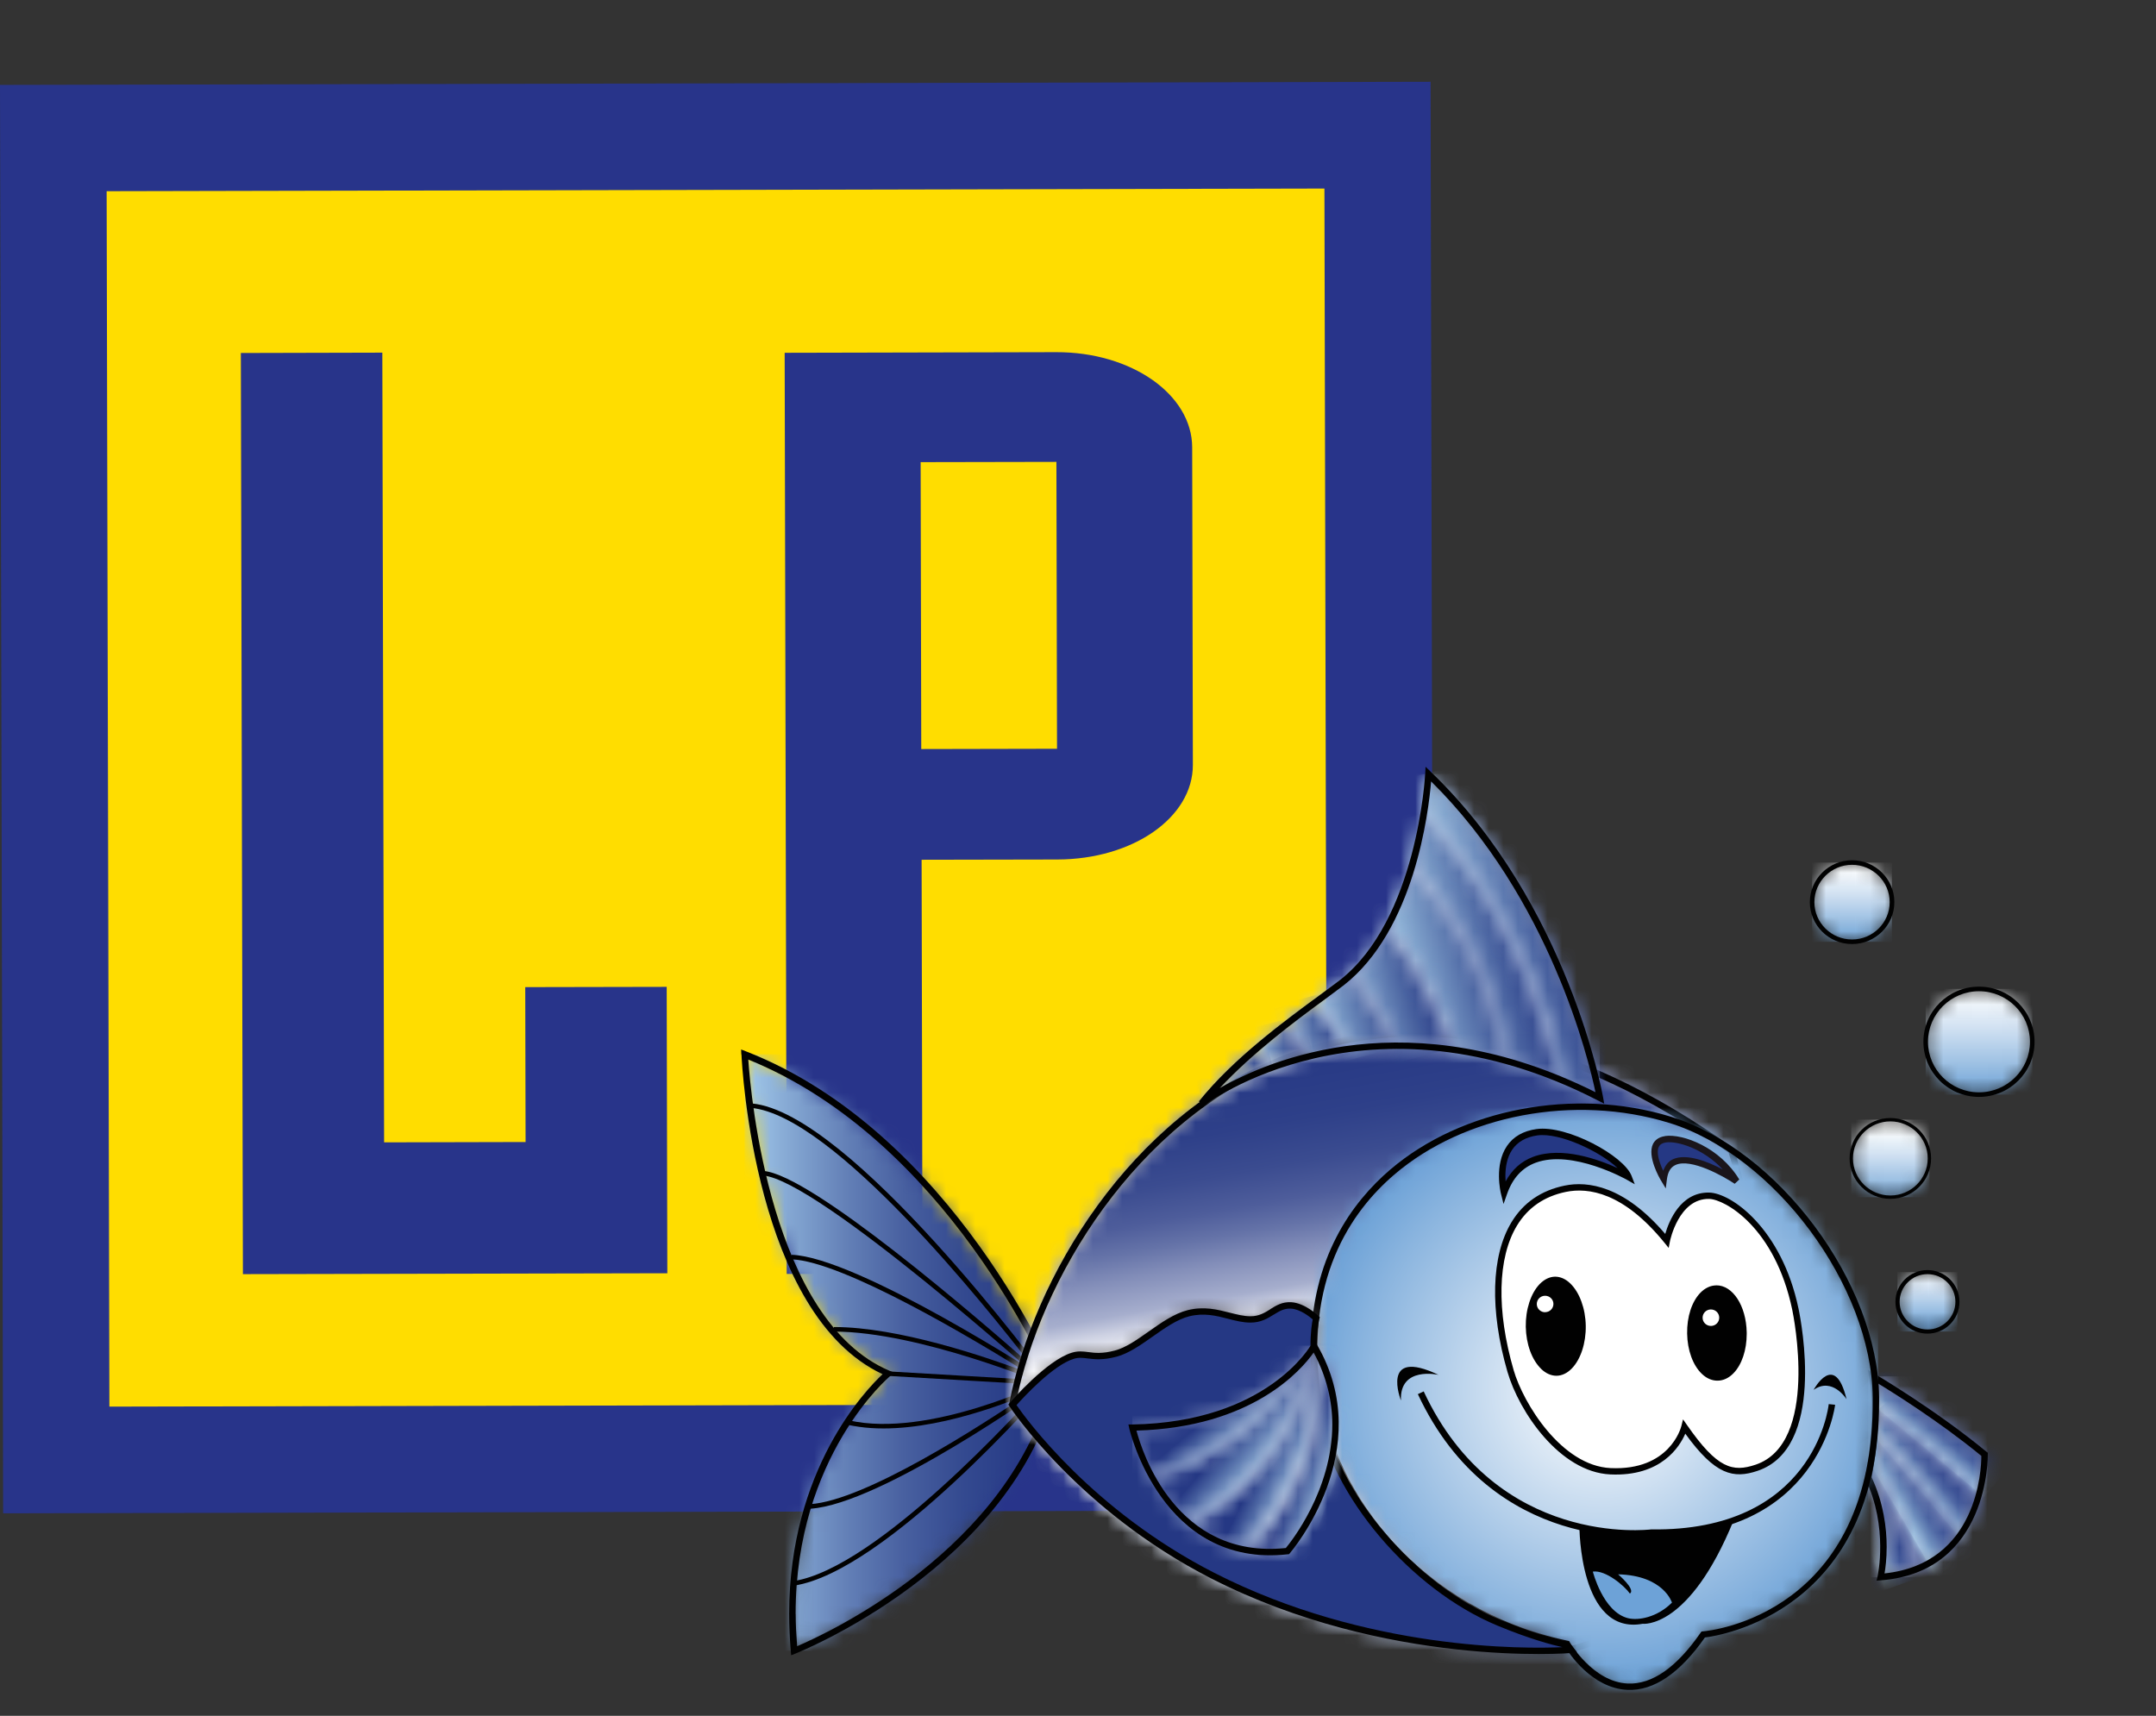 <svg width="147" height="117" viewBox="0 0 147 117" fill="none" xmlns="http://www.w3.org/2000/svg">
<rect x="0" y="0" width="147" height="117" fill="#333333" stroke="none"/>
<path d="M92.901 9.632H4.188V97.626H92.901V9.632Z" fill="#FFDD00"/>
<path d="M97.722 86.655L97.539 5.576L0 5.79L0.215 103.192L90.564 102.992L97.769 102.978L97.731 86.655H97.722ZM90.489 95.734L7.458 95.916L7.271 13.038L90.302 12.857L90.489 95.734Z" fill="#28348A"/>
<path d="M16.422 24.07L26.068 24.046L26.189 77.896L35.835 77.873L35.812 67.311L45.457 67.292L45.5 86.822L16.562 86.882L16.422 24.07Z" fill="#28348A"/>
<path d="M53.641 86.869L62.897 86.85L62.837 58.626L72.093 58.608C77.223 58.599 81.341 55.755 81.332 52.149L81.285 30.505C81.275 26.895 77.144 24 72.014 24.014L53.5 24.056L53.641 86.873V86.869ZM62.771 31.513L72.028 31.495L72.07 51.057L62.813 51.076L62.771 31.513Z" fill="#28348A"/>
<path d="M81.437 99.558C81.306 99.484 81.184 99.419 81.062 99.363C81.334 99.419 81.62 99.47 81.906 99.526C81.751 99.535 81.587 99.549 81.433 99.558H81.437Z" fill="#253884"/>
<path d="M81.91 99.526C81.756 99.535 81.592 99.549 81.437 99.558C81.306 99.484 81.184 99.419 81.062 99.363C81.334 99.419 81.62 99.47 81.906 99.526H81.91Z" fill="#253884"/>
<path d="M81.91 99.526C81.756 99.535 81.592 99.549 81.437 99.558C81.306 99.484 81.184 99.419 81.062 99.363C81.334 99.419 81.62 99.47 81.906 99.526H81.91Z" fill="#253884"/>
<mask id="mask0_4_942" style="mask-type:luminance" maskUnits="userSpaceOnUse" x="127" y="93" width="9" height="15">
<path d="M127.375 100.757C129.005 104.173 128.214 107.551 128.214 107.551C135.503 106.993 135.301 99.173 135.301 99.173C131.9 96.315 127.656 93.848 127.656 93.848C128.2 96.831 127.375 100.757 127.375 100.757Z" fill="white"/>
</mask>
<g mask="url(#mask0_4_942)">
<path d="M135.503 93.848H127.375V107.551H135.503V93.848Z" fill="url(#paint0_linear_4_942)"/>
</g>
<mask id="mask1_4_942" style="mask-type:luminance" maskUnits="userSpaceOnUse" x="127" y="93" width="9" height="10">
<path d="M127.816 95.832C127.816 95.832 133.381 99.647 134.861 102.031C134.861 102.031 135.302 100.92 135.32 99.145C135.32 99.145 130.978 95.716 127.656 93.848L127.816 95.832Z" fill="white"/>
</mask>
<g mask="url(#mask1_4_942)">
<path d="M130.824 90.103L123.594 98.65L132.153 105.773L139.383 97.227L130.824 90.103Z" fill="url(#paint1_linear_4_942)"/>
</g>
<mask id="mask2_4_942" style="mask-type:luminance" maskUnits="userSpaceOnUse" x="127" y="96" width="8" height="9">
<path d="M127.812 97.621C130.412 100.005 133.659 104.651 133.659 104.651C133.659 104.651 134.301 103.857 134.779 102.268C134.779 102.268 131.214 98.257 127.892 96.311L127.812 97.621Z" fill="white"/>
</mask>
<g mask="url(#mask2_4_942)">
<path d="M131.901 92.907L123.672 99.756L130.691 108.053L138.92 101.204L131.901 92.907Z" fill="url(#paint2_linear_4_942)"/>
</g>
<mask id="mask3_4_942" style="mask-type:luminance" maskUnits="userSpaceOnUse" x="127" y="97" width="7" height="10">
<path d="M127.578 99.647C130.544 104.651 130.984 106.835 130.984 106.835C130.984 106.835 133.026 105.841 133.425 104.888C133.425 104.888 131.504 101.789 127.817 97.979L127.578 99.647Z" fill="white"/>
</mask>
<g mask="url(#mask3_4_942)">
<path d="M131.963 95.472L123.711 100.197L129.04 109.352L137.292 104.626L131.963 95.472Z" fill="url(#paint3_linear_4_942)"/>
</g>
<mask id="mask4_4_942" style="mask-type:luminance" maskUnits="userSpaceOnUse" x="127" y="99" width="4" height="9">
<path d="M127.38 100.757C129.019 103.578 128.218 107.551 128.218 107.551C128.94 107.63 130.659 106.993 130.659 106.993C130.097 104.888 127.497 99.884 127.497 99.884L127.375 100.757H127.38Z" fill="white"/>
</mask>
<g mask="url(#mask4_4_942)">
<path d="M130.281 98.852L124.875 100.803L127.769 108.689L133.174 106.738L130.281 98.852Z" fill="url(#paint4_linear_4_942)"/>
</g>
<mask id="mask5_4_942" style="mask-type:luminance" maskUnits="userSpaceOnUse" x="42" y="43" width="106" height="74">
<path d="M147.004 43.274H42.25V116.742H147.004V43.274Z" fill="white"/>
</mask>
<g mask="url(#mask5_4_942)">
<path d="M127.447 93.885C127.981 96.789 127.18 100.674 127.17 100.711L127.156 100.781L127.189 100.846C128.763 104.149 128.023 107.462 128.014 107.495L127.948 107.783L128.243 107.76C135.654 107.193 135.537 99.238 135.532 99.159V99.061L135.453 99.001C131.916 96.083 127.817 93.68 127.775 93.657L127.362 93.416L127.447 93.885ZM128.07 96.185C128.07 95.544 128.023 94.893 127.934 94.266C128.988 94.903 132.202 96.905 135.092 99.275C135.092 100.19 134.844 106.612 128.491 107.29C128.552 106.942 128.637 106.315 128.637 105.483C128.637 104.205 128.426 102.486 127.611 100.734C127.676 100.404 128.07 98.378 128.07 96.18" fill="#010101"/>
</g>
<mask id="mask6_4_942" style="mask-type:luminance" maskUnits="userSpaceOnUse" x="50" y="71" width="22" height="42">
<path d="M60.538 93.662C60.538 93.662 53.005 99.856 54.129 112.569C54.129 112.569 68.867 106.849 71.912 94.299C71.912 94.299 65.026 77.459 50.766 71.897C50.766 71.897 51.567 89.847 60.542 93.662" fill="white"/>
</mask>
<g mask="url(#mask6_4_942)">
<path d="M50.766 71.897V99.758C51.019 99.563 51.351 99.442 51.759 99.442C53.909 99.442 53.904 102.751 51.759 102.751C51.351 102.751 51.019 102.63 50.766 102.435V112.564H71.912V71.892H50.766V71.897Z" fill="url(#paint5_linear_4_942)"/>
</g>
<mask id="mask7_4_942" style="mask-type:luminance" maskUnits="userSpaceOnUse" x="42" y="43" width="106" height="74">
<path d="M147.004 43.274H42.25V116.742H147.004V43.274Z" fill="white"/>
</mask>
<g mask="url(#mask7_4_942)">
<path d="M50.555 71.906C50.587 72.636 51.459 89.629 60.177 93.704C59.029 94.777 53.806 100.209 53.806 110.046C53.806 110.864 53.843 111.709 53.918 112.583L53.942 112.871L54.213 112.764C54.363 112.708 69.092 106.858 72.127 94.34L72.146 94.271L72.118 94.206C72.048 94.038 65.03 77.218 50.845 71.683L50.531 71.563L50.545 71.897L50.555 71.906ZM54.246 110.051C54.246 99.28 60.622 93.89 60.692 93.834L60.969 93.606L60.641 93.467C52.56 90.033 51.187 74.699 51.019 72.25C64.529 77.729 71.359 93.527 71.692 94.317C68.9 105.65 56.336 111.407 54.349 112.253C54.293 111.5 54.251 110.762 54.251 110.055" fill="#010101"/>
<path d="M51.234 75.549C56.804 76.075 67.181 89.015 70.343 93.123C66.633 89.852 55.343 80.117 52.064 79.847L52.04 80.159C55.788 80.47 71.177 94.275 71.332 94.415L71.566 94.21C71.013 93.462 57.994 75.875 51.267 75.243L51.234 75.554V75.549Z" fill="#010101"/>
<path d="M53.969 85.874C57.501 86 66.51 91.404 69.962 93.55C67.198 92.51 61.258 90.488 56.859 90.488V90.8C62.687 90.8 71.288 94.405 71.372 94.443L71.517 94.168C70.988 93.825 58.457 85.721 53.978 85.563L53.969 85.874Z" fill="#010101"/>
<path d="M60.537 93.82C60.537 93.82 70.501 94.401 71.105 94.438C69.602 96.129 59.782 106.947 54.109 107.811L54.156 108.118C60.392 107.165 71.096 94.926 71.55 94.405L71.757 94.168L60.551 93.513L60.532 93.825L60.537 93.82Z" fill="#010101"/>
<path d="M57.864 96.85L57.794 97.152C61.954 98.095 67.411 96.171 70.002 95.102C66.863 97.226 58.993 102.319 55.25 102.565L55.269 102.876C60.066 102.56 71.061 94.759 71.529 94.429L71.37 94.164C71.29 94.206 63.35 98.095 57.864 96.85Z" fill="#010101"/>
</g>
<mask id="mask8_4_942" style="mask-type:luminance" maskUnits="userSpaceOnUse" x="69" y="70" width="52" height="43">
<path d="M69.031 95.725C82.804 114.683 107.314 112.406 107.314 112.406C127.337 106.686 118.047 78.463 118.047 78.463C110.078 72.729 102.906 70.433 96.657 70.438C80.968 70.438 71.097 84.898 69.036 95.73" fill="white"/>
</mask>
<g mask="url(#mask8_4_942)">
<path d="M125.58 60.55L61.406 71.774L70.793 124.577L134.967 113.353L125.58 60.55Z" fill="url(#paint6_linear_4_942)"/>
</g>
<mask id="mask9_4_942" style="mask-type:luminance" maskUnits="userSpaceOnUse" x="69" y="70" width="52" height="43">
<path d="M69.031 95.725C82.804 114.683 107.314 112.406 107.314 112.406C127.337 106.686 118.047 78.463 118.047 78.463C110.078 72.729 102.906 70.433 96.657 70.438C80.968 70.438 71.097 84.898 69.036 95.73" fill="white"/>
</mask>
<g mask="url(#mask9_4_942)">
<path d="M125.58 60.55L61.406 71.774L70.793 124.577L134.967 113.353L125.58 60.55Z" fill="url(#paint7_linear_4_942)"/>
</g>
<mask id="mask10_4_942" style="mask-type:luminance" maskUnits="userSpaceOnUse" x="42" y="43" width="106" height="74">
<path d="M147.004 43.274H42.25V116.742H147.004V43.274Z" fill="white"/>
</mask>
<g mask="url(#mask10_4_942)">
<path d="M87.611 71.93C77.009 76.107 70.436 87.175 68.816 95.688L68.797 95.781L68.853 95.855C82.542 114.697 107.089 112.648 107.333 112.625H107.352L107.37 112.616C112.13 111.254 115.643 108.508 117.812 104.451C123.326 94.136 118.3 78.551 118.248 78.393L118.225 78.328L118.169 78.286C107.352 70.508 96.783 68.305 87.606 71.925M87.77 72.334C96.788 68.779 107.188 70.949 117.859 78.602C118.065 79.262 119.963 85.475 119.963 92.449C119.963 96.436 119.34 100.669 117.428 104.252C115.32 108.192 111.9 110.864 107.272 112.193C106.757 112.239 82.743 114.116 69.27 95.674C70.9 87.287 77.365 76.437 87.774 72.334" fill="#010101"/>
</g>
<mask id="mask11_4_942" style="mask-type:luminance" maskUnits="userSpaceOnUse" x="89" y="75" width="39" height="41">
<path d="M89.858 95.358C90.898 102.189 96.824 109.967 106.835 112.095C106.835 112.095 110.841 119.084 116.125 111.459C116.125 111.459 128.052 110.46 127.897 95.279C127.818 87.412 121.02 78.546 113.829 76.349C111.937 75.772 109.89 75.475 107.819 75.475C98.122 75.475 87.802 81.869 89.858 95.358Z" fill="white"/>
</mask>
<g mask="url(#mask11_4_942)">
<path d="M128.055 75.475H87.805V119.084H128.055V75.475Z" fill="url(#paint8_radial_4_942)"/>
</g>
<path d="M94.786 79.755C92.2 81.966 89.375 85.791 89.375 91.966C89.375 93.035 89.459 94.178 89.647 95.391C90.649 101.975 96.411 110.051 106.699 112.281C106.947 112.69 108.521 115.129 110.976 115.232C112.761 115.306 114.532 114.098 116.246 111.658C117.211 111.542 128.122 109.911 128.122 95.562C128.122 95.465 128.122 95.372 128.122 95.274C128.042 87.51 121.263 78.388 113.899 76.14C107.345 74.132 99.667 75.587 94.786 79.755ZM110.995 114.799C108.615 114.702 107.046 112.012 107.031 111.984L106.985 111.9L106.886 111.881C96.744 109.725 91.066 101.789 90.082 95.326C88.86 87.296 92.12 82.608 95.076 80.085C99.845 76.01 107.359 74.592 113.773 76.558C120.978 78.76 127.607 87.686 127.686 95.284C127.836 110.079 116.593 111.203 116.115 111.24L116.012 111.249L115.951 111.333C114.311 113.703 112.644 114.865 110.999 114.799" fill="#010101"/>
<path d="M114.842 97.305C114.842 97.305 114.041 100.52 109.796 100.325C106.395 100.167 103.706 95.967 102.99 93.495C101.444 88.16 101.711 82.097 106.714 81.065C108.719 80.651 111.16 81.544 113.643 84.601C113.643 84.601 114.242 81.502 116.524 81.544C117.807 81.567 121.246 83.723 122.408 89.29C122.848 91.394 123.846 98.708 119.765 100.093C118.126 100.646 116.964 100.372 114.842 97.314" fill="white"/>
<path d="M106.671 80.847C105.078 81.177 103.86 82.013 103.059 83.337C101.668 85.628 101.565 89.35 102.783 93.55C103.575 96.273 106.348 100.376 109.791 100.539C113.267 100.702 114.527 98.638 114.907 97.76C116.949 100.59 118.196 100.85 119.84 100.293C124.473 98.727 122.829 90.205 122.627 89.238C121.484 83.765 118.036 81.348 116.532 81.32C114.579 81.283 113.792 83.272 113.539 84.141C110.733 80.856 108.264 80.517 106.671 80.847ZM109.81 100.107C106.465 99.949 103.856 95.683 103.205 93.434C102.019 89.35 102.104 85.753 103.434 83.565C104.174 82.347 105.294 81.576 106.765 81.274C108.292 80.958 110.691 81.302 113.478 84.731L113.773 85.094L113.862 84.634C113.867 84.606 114.457 81.716 116.528 81.753C117.582 81.771 121.02 83.667 122.201 89.322C122.276 89.694 124.051 98.401 119.704 99.874C118.135 100.404 117.09 100.144 115.029 97.18L114.752 96.784L114.635 97.254C114.602 97.379 113.82 100.293 109.81 100.107Z" fill="#010101"/>
<path d="M96.672 95.065C101.806 106.045 112.492 104.735 112.6 104.721C124.007 104.884 125.112 95.883 125.122 95.79L124.686 95.744C124.649 96.097 123.604 104.442 112.572 104.289C112.436 104.303 102.064 105.567 97.07 94.879L96.672 95.065Z" fill="#010101"/>
<path d="M107.688 104.094C107.688 104.094 107.673 111.519 111.997 110.724C111.997 110.724 115.16 111.133 118.205 103.666C118.205 103.666 112.92 105.469 107.688 104.089" fill="#010101"/>
<path d="M111.034 80.266C111.034 80.266 104.27 76.414 102.546 81.339C102.546 81.339 101.628 77.654 104.79 77.208C106.753 76.93 110.557 78.997 111.034 80.266Z" fill="#253884"/>
<path d="M104.758 76.99C103.859 77.115 103.179 77.506 102.748 78.142C101.863 79.443 102.317 81.307 102.336 81.386L102.514 82.097L102.758 81.404C103.133 80.34 103.784 79.624 104.702 79.285C107.204 78.356 110.895 80.428 110.933 80.452L111.462 80.754L111.246 80.187C110.726 78.807 106.829 76.697 104.763 76.99M102.641 80.187C102.641 79.62 102.739 78.932 103.109 78.388C103.47 77.859 104.046 77.534 104.814 77.422C106.323 77.208 109.101 78.514 110.291 79.652C109.003 79.067 106.501 78.152 104.538 78.881C103.714 79.188 103.09 79.759 102.655 80.563C102.645 80.447 102.641 80.322 102.641 80.187Z" fill="#010101"/>
<path d="M118.402 80.544C118.402 80.544 113.811 77.436 113.436 80.387C113.436 80.387 111.955 77.91 113.558 77.687C114.635 77.534 117.085 78.361 118.402 80.544Z" fill="#253884"/>
<path d="M113.528 77.469C113.031 77.538 112.806 77.803 112.703 78.007C112.296 78.853 113.148 80.331 113.247 80.493L113.575 81.037L113.654 80.41C113.72 79.903 113.912 79.583 114.249 79.434C115.299 78.965 117.51 80.205 118.273 80.721L118.587 80.428C117.271 78.249 114.755 77.292 113.523 77.464M113.031 78.551C113.031 78.416 113.05 78.3 113.102 78.198C113.181 78.035 113.341 77.938 113.589 77.901C114.357 77.794 116.123 78.305 117.463 79.745C116.47 79.225 115.004 78.626 114.071 79.044C113.743 79.192 113.542 79.481 113.397 79.834C113.219 79.448 113.031 78.951 113.031 78.556" fill="#1A151B"/>
<path d="M98.081 93.75C98.081 93.75 95.411 93.132 95.519 95.497C95.519 95.497 94.076 91.845 98.081 93.75Z" fill="#010101"/>
<path d="M125.9 95.409C125.9 95.409 124.94 93.871 123.656 94.772C123.656 94.772 125.099 92.073 125.9 95.409Z" fill="#010101"/>
<path d="M117.107 93.931C116.105 93.95 115.271 92.607 115.243 90.93C115.215 89.257 116.002 87.882 116.999 87.868C118.002 87.849 118.836 89.192 118.864 90.869C118.892 92.542 118.105 93.913 117.107 93.931Z" fill="#010101"/>
<path d="M117.004 87.649C116.62 87.654 116.25 87.831 115.936 88.151C115.351 88.755 115.013 89.791 115.032 90.934C115.051 92.073 115.426 93.1 116.035 93.681C116.358 93.992 116.737 94.154 117.121 94.145C117.505 94.141 117.876 93.964 118.189 93.643C118.761 93.058 119.094 92.059 119.094 90.958C119.094 90.925 119.094 90.893 119.094 90.86C119.061 89.039 118.143 87.626 117.004 87.645M116.334 93.374C115.814 92.877 115.482 91.943 115.463 90.93C115.444 89.917 115.744 88.974 116.245 88.458C116.48 88.221 116.742 88.091 117.004 88.086C117.866 88.072 118.62 89.35 118.649 90.874C118.667 91.887 118.367 92.83 117.866 93.346C117.637 93.583 117.37 93.713 117.107 93.718C116.84 93.718 116.573 93.602 116.334 93.374Z" fill="#010101"/>
<path d="M106.142 94.024C104.891 94.048 103.846 92.454 103.813 90.47C103.781 88.486 104.764 86.859 106.015 86.836C107.266 86.813 108.311 88.407 108.343 90.391C108.381 92.375 107.392 94.001 106.142 94.024Z" fill="#010101"/>
<path d="M106.012 86.622C105.529 86.632 105.061 86.85 104.668 87.254C103.974 87.97 103.571 89.173 103.595 90.479C103.618 91.785 104.058 92.974 104.78 93.662C105.188 94.052 105.661 94.252 106.143 94.247C106.63 94.238 107.094 94.02 107.488 93.615C108.181 92.9 108.584 91.696 108.56 90.391C108.537 89.085 108.092 87.895 107.375 87.208C106.968 86.817 106.495 86.618 106.012 86.622ZM105.084 93.346C104.447 92.733 104.054 91.659 104.03 90.47C104.012 89.294 104.377 88.179 104.981 87.556C105.295 87.236 105.651 87.064 106.017 87.055C106.382 87.05 106.747 87.208 107.066 87.519C107.694 88.123 108.101 89.224 108.12 90.4C108.139 91.576 107.778 92.691 107.169 93.314C106.86 93.634 106.499 93.806 106.134 93.811C105.768 93.815 105.403 93.657 105.08 93.346" fill="white"/>
<mask id="mask12_4_942" style="mask-type:luminance" maskUnits="userSpaceOnUse" x="81" y="52" width="29" height="24">
<path d="M91.458 67.028C89.608 68.468 84.792 71.642 81.906 75.243C81.906 75.243 93.014 66.586 109.077 74.866C109.077 74.866 106.833 61.837 97.384 52.781C97.384 52.781 96.906 62.79 91.458 67.028Z" fill="white"/>
</mask>
<g mask="url(#mask12_4_942)">
<path d="M107.911 60.206C105.761 60.206 105.765 56.898 107.911 56.898C108.421 56.898 108.81 57.088 109.077 57.372V52.781H107.831C108.004 53.706 107.48 54.788 106.252 54.788C105.025 54.788 104.5 53.71 104.674 52.781H81.906V75.243H109.077V59.732C108.81 60.02 108.421 60.206 107.911 60.206Z" fill="url(#paint9_linear_4_942)"/>
</g>
<mask id="mask13_4_942" style="mask-type:luminance" maskUnits="userSpaceOnUse" x="96" y="55" width="11" height="19">
<path d="M96.297 58.877C96.297 58.877 101.942 64.737 102.715 72.32C102.715 72.32 104.725 72.878 106.228 73.551C106.228 73.551 103.984 62.748 97.018 55.681C97.018 55.681 96.517 58.264 96.297 58.877Z" fill="white"/>
</mask>
<g mask="url(#mask13_4_942)">
<path d="M107.436 60.146C106.223 59.821 105.974 58.245 106.696 57.414L105.979 54.765C105.211 54.658 104.77 54.091 104.663 53.455L91.789 56.875L96.961 76.014L110.734 72.353L107.436 60.141V60.146Z" fill="url(#paint10_linear_4_942)"/>
</g>
<mask id="mask14_4_942" style="mask-type:luminance" maskUnits="userSpaceOnUse" x="94" y="59" width="9" height="14">
<path d="M94.641 63.129C94.641 63.129 97.667 66.484 99.227 71.567C99.227 71.567 100.67 71.804 102.431 72.204C102.431 72.204 101.691 65.113 96.163 59.435C96.163 59.435 95.142 62.255 94.641 63.129Z" fill="white"/>
</mask>
<g mask="url(#mask14_4_942)">
<path d="M101.906 57.498L91.422 60.284L95.162 74.131L105.647 71.344L101.906 57.498Z" fill="url(#paint11_linear_4_942)"/>
</g>
<mask id="mask15_4_942" style="mask-type:luminance" maskUnits="userSpaceOnUse" x="87" y="68" width="5" height="4">
<path d="M87.75 69.76L89.315 71.986C89.315 71.986 90.177 71.786 91.779 71.507L89.638 68.37L87.755 69.76H87.75Z" fill="white"/>
</mask>
<g mask="url(#mask15_4_942)">
<path d="M91.506 67.375L86.836 68.616L88.017 72.988L92.687 71.747L91.506 67.375Z" fill="url(#paint12_linear_4_942)"/>
</g>
<mask id="mask16_4_942" style="mask-type:luminance" maskUnits="userSpaceOnUse" x="85" y="70" width="5" height="3">
<path d="M85.739 71.428L86.742 72.738C86.742 72.738 87.585 72.501 89.023 72.064L87.458 70.001L85.734 71.433L85.739 71.428Z" fill="white"/>
</mask>
<g mask="url(#mask16_4_942)">
<path d="M88.803 69.187L85.047 70.185L85.957 73.556L89.713 72.557L88.803 69.187Z" fill="url(#paint13_linear_4_942)"/>
</g>
<mask id="mask17_4_942" style="mask-type:luminance" maskUnits="userSpaceOnUse" x="81" y="71" width="6" height="5">
<path d="M81.984 75.182C81.984 75.182 83.788 73.812 86.468 72.859L85.526 71.609C83.643 73.119 81.984 75.182 81.984 75.182Z" fill="white"/>
</mask>
<g mask="url(#mask17_4_942)">
<path d="M86.172 70.501L81.086 71.853L82.287 76.301L87.374 74.949L86.172 70.501Z" fill="url(#paint14_linear_4_942)"/>
</g>
<mask id="mask18_4_942" style="mask-type:luminance" maskUnits="userSpaceOnUse" x="97" y="52" width="13" height="23">
<path d="M97.109 55.202C97.109 55.202 104.998 63.543 106.558 73.672C108.601 74.583 109.083 74.862 109.083 74.862C108.203 70.057 104.839 59.807 97.391 52.776C97.391 52.776 97.269 54.194 97.109 55.202Z" fill="white"/>
</mask>
<g mask="url(#mask18_4_942)">
<path d="M108.285 49.812L91.547 54.259L97.913 77.831L114.652 73.384L108.285 49.812ZM106.261 51.475C108.412 51.475 108.407 54.784 106.261 54.784C104.116 54.784 104.116 51.475 106.261 51.475ZM107.92 60.206C105.77 60.206 105.774 56.898 107.92 56.898C110.065 56.898 110.065 60.206 107.92 60.206Z" fill="url(#paint15_linear_4_942)"/>
</g>
<mask id="mask19_4_942" style="mask-type:luminance" maskUnits="userSpaceOnUse" x="92" y="63" width="7" height="9">
<path d="M92.258 66.363C92.258 66.363 94.019 68.389 95.219 71.247C95.219 71.247 97.603 71.368 98.882 71.507C98.882 71.507 97.139 66.521 94.46 63.426C94.46 63.426 93.181 65.61 92.258 66.368" fill="white"/>
</mask>
<g mask="url(#mask19_4_942)">
<path d="M98.436 61.785L90.219 63.969L92.7 73.153L100.917 70.969L98.436 61.785Z" fill="url(#paint16_linear_4_942)"/>
</g>
<mask id="mask20_4_942" style="mask-type:luminance" maskUnits="userSpaceOnUse" x="89" y="66" width="7" height="6">
<path d="M89.836 68.212L92.019 71.488C93.303 71.312 95.003 71.312 95.003 71.312C94.563 69.96 92.061 66.526 92.061 66.526C90.66 67.636 89.841 68.212 89.841 68.212" fill="white"/>
</mask>
<g mask="url(#mask20_4_942)">
<path d="M94.651 65.242L88.578 66.856L90.175 72.767L96.248 71.153L94.651 65.242Z" fill="url(#paint17_linear_4_942)"/>
</g>
<mask id="mask21_4_942" style="mask-type:luminance" maskUnits="userSpaceOnUse" x="42" y="43" width="106" height="74">
<path d="M147.004 43.274H42.25V116.742H147.004V43.274Z" fill="white"/>
</mask>
<g mask="url(#mask21_4_942)">
<path d="M97.169 52.772C97.169 52.869 96.63 62.734 91.327 66.856L89.978 67.859C87.631 69.579 84.089 72.171 81.742 75.103L82.051 75.41C82.164 75.326 93.243 66.944 108.983 75.057L109.377 75.257L109.302 74.825C109.279 74.694 106.941 61.623 97.544 52.618L97.197 52.284L97.174 52.762L97.169 52.772ZM90.24 68.212L91.599 67.199C96.443 63.431 97.403 55.36 97.576 53.283C105.681 61.289 108.323 72.278 108.782 74.476C96.157 68.161 86.572 72.25 83.166 74.197C85.406 71.8 88.24 69.676 90.24 68.212Z" fill="#010101"/>
<path d="M116.662 90.414C116.348 90.419 116.091 90.172 116.086 89.861C116.081 89.55 116.33 89.294 116.643 89.29C116.957 89.285 117.215 89.531 117.22 89.842C117.224 90.154 116.976 90.409 116.662 90.414Z" fill="white"/>
<path d="M105.358 89.48C105.044 89.485 104.786 89.238 104.781 88.927C104.777 88.616 105.025 88.36 105.339 88.356C105.653 88.351 105.91 88.597 105.915 88.904C105.92 89.215 105.671 89.471 105.358 89.475" fill="white"/>
<path d="M113.998 109.284C113.998 109.284 113.45 107.43 110.326 107.351C110.326 107.351 111.553 108.392 111.127 108.661C110.766 108.145 109.482 107.044 108.602 107.165C108.602 107.165 109.295 109.92 111.005 110.343C111.707 110.515 112.982 110.292 113.994 109.284" fill="#6DA2D7"/>
</g>
<mask id="mask22_4_942" style="mask-type:luminance" maskUnits="userSpaceOnUse" x="129" y="86" width="5" height="5">
<path d="M129.375 88.769C129.375 89.889 130.289 90.795 131.418 90.795C132.547 90.795 133.46 89.884 133.46 88.769C133.46 87.654 132.547 86.743 131.418 86.743C130.289 86.743 129.375 87.649 129.375 88.769Z" fill="white"/>
</mask>
<g mask="url(#mask22_4_942)">
<path d="M133.46 86.743H129.375V90.795H133.46V86.743Z" fill="url(#paint18_linear_4_942)"/>
</g>
<mask id="mask23_4_942" style="mask-type:luminance" maskUnits="userSpaceOnUse" x="42" y="43" width="106" height="74">
<path d="M147.004 43.274H42.25V116.742H147.004V43.274Z" fill="white"/>
</mask>
<g mask="url(#mask23_4_942)">
<path d="M129.234 88.769C129.234 89.963 130.213 90.939 131.417 90.939C132.621 90.939 133.6 89.968 133.6 88.769C133.6 87.57 132.621 86.604 131.417 86.604C130.213 86.604 129.234 87.575 129.234 88.769ZM129.52 88.769C129.52 87.728 130.373 86.882 131.422 86.882C132.471 86.882 133.324 87.728 133.324 88.769C133.324 89.81 132.471 90.656 131.422 90.656C130.373 90.656 129.52 89.81 129.52 88.769Z" fill="#010101"/>
</g>
<mask id="mask24_4_942" style="mask-type:luminance" maskUnits="userSpaceOnUse" x="126" y="76" width="6" height="6">
<path d="M126.219 78.993C126.219 80.452 127.409 81.636 128.884 81.636C130.36 81.636 131.55 80.456 131.55 78.993C131.55 77.529 130.355 76.349 128.884 76.349C127.413 76.349 126.219 77.534 126.219 78.993Z" fill="white"/>
</mask>
<g mask="url(#mask24_4_942)">
<path d="M131.55 76.349H126.219V81.636H131.55V76.349Z" fill="url(#paint19_linear_4_942)"/>
</g>
<mask id="mask25_4_942" style="mask-type:luminance" maskUnits="userSpaceOnUse" x="42" y="43" width="106" height="74">
<path d="M147.004 43.274H42.25V116.742H147.004V43.274Z" fill="white"/>
</mask>
<g mask="url(#mask25_4_942)">
<path d="M126.109 78.993C126.109 80.512 127.355 81.748 128.887 81.748C130.419 81.748 131.665 80.512 131.665 78.993C131.665 77.473 130.419 76.237 128.887 76.237C127.355 76.237 126.109 77.473 126.109 78.993ZM126.339 78.993C126.339 77.599 127.482 76.465 128.887 76.465C130.293 76.465 131.436 77.599 131.436 78.993C131.436 80.387 130.293 81.52 128.887 81.52C127.482 81.52 126.339 80.387 126.339 78.993Z" fill="#010101"/>
</g>
<mask id="mask26_4_942" style="mask-type:luminance" maskUnits="userSpaceOnUse" x="131" y="67" width="8" height="8">
<path d="M131.297 71.038C131.297 73.026 132.922 74.639 134.927 74.639C136.933 74.639 138.563 73.026 138.563 71.038C138.563 69.049 136.937 67.436 134.927 67.436C132.918 67.436 131.297 69.049 131.297 71.038Z" fill="white"/>
</mask>
<g mask="url(#mask26_4_942)">
<path d="M138.563 67.432H131.297V74.639H138.563V67.432Z" fill="url(#paint20_linear_4_942)"/>
</g>
<mask id="mask27_4_942" style="mask-type:luminance" maskUnits="userSpaceOnUse" x="42" y="43" width="106" height="74">
<path d="M147.004 43.274H42.25V116.742H147.004V43.274Z" fill="white"/>
</mask>
<g mask="url(#mask27_4_942)">
<path d="M131.141 71.038C131.141 73.11 132.841 74.797 134.931 74.797C137.02 74.797 138.72 73.11 138.72 71.038C138.72 68.965 137.02 67.278 134.931 67.278C132.841 67.278 131.141 68.965 131.141 71.038ZM131.454 71.038C131.454 69.137 133.014 67.59 134.931 67.59C136.847 67.59 138.407 69.137 138.407 71.038C138.407 72.938 136.847 74.485 134.931 74.485C133.014 74.485 131.454 72.938 131.454 71.038Z" fill="#010101"/>
</g>
<mask id="mask28_4_942" style="mask-type:luminance" maskUnits="userSpaceOnUse" x="123" y="58" width="6" height="7">
<path d="M126.273 58.817C124.77 58.817 123.547 60.025 123.547 61.521C123.547 63.017 124.77 64.226 126.273 64.226C127.777 64.226 128.995 63.017 128.995 61.521C128.995 60.03 127.777 58.817 126.273 58.817Z" fill="white"/>
</mask>
<g mask="url(#mask28_4_942)">
<path d="M128.995 58.817H123.547V64.221H128.995V58.817Z" fill="url(#paint21_linear_4_942)"/>
</g>
<mask id="mask29_4_942" style="mask-type:luminance" maskUnits="userSpaceOnUse" x="42" y="43" width="106" height="74">
<path d="M147.004 43.274H42.25V116.742H147.004V43.274Z" fill="white"/>
</mask>
<g mask="url(#mask29_4_942)">
<path d="M123.398 61.517C123.398 63.092 124.691 64.374 126.28 64.374C127.868 64.374 129.161 63.092 129.161 61.517C129.161 59.941 127.868 58.659 126.28 58.659C124.691 58.659 123.398 59.941 123.398 61.517ZM123.708 61.517C123.708 60.113 124.86 58.97 126.275 58.97C127.69 58.97 128.842 60.113 128.842 61.517C128.842 62.92 127.69 64.063 126.275 64.063C124.86 64.063 123.708 62.92 123.708 61.517Z" fill="#010101"/>
</g>
<mask id="mask30_4_942" style="mask-type:luminance" maskUnits="userSpaceOnUse" x="69" y="89" width="39" height="24">
<path d="M85.314 89.963C84.035 89.963 82.803 89.118 81.097 89.54C79.388 89.963 77.734 91.868 76.132 92.296C75.256 92.528 74.726 92.472 74.281 92.417C73.911 92.37 73.602 92.324 73.208 92.445C71.527 92.946 69.086 95.795 69.086 95.795C69.086 95.795 73.625 102.783 82.756 107.444C94.777 113.582 107.168 112.499 107.168 112.499L106.886 112.156C106.886 112.156 105.106 111.84 102.239 110.645C96.262 108.155 91.001 101.854 90.05 96.255C89.277 91.72 89.802 89.884 89.802 89.884C89.802 89.884 88.944 89.062 88.092 89.011C88.059 89.011 88.021 89.011 87.989 89.011C86.958 89.011 86.555 89.968 85.314 89.968" fill="white"/>
</mask>
<g mask="url(#mask30_4_942)">
<path d="M106.01 82.543L64.844 89.743L70.228 120.032L111.394 112.832L106.01 82.543Z" fill="url(#paint22_linear_4_942)"/>
</g>
<path d="M89.747 89.889C89.747 89.889 88.889 89.067 88.037 89.015C86.927 88.95 86.543 89.968 85.259 89.968C83.975 89.968 82.753 89.122 81.043 89.545C79.333 89.968 77.679 91.878 76.077 92.3C74.475 92.723 74.025 92.184 73.154 92.445C71.472 92.946 69.031 95.795 69.031 95.795C69.031 95.795 73.571 102.783 82.696 107.444C94.722 113.582 107.113 112.504 107.113 112.504L106.832 112.16C106.832 112.16 105.052 111.844 102.189 110.65C96.212 108.159 90.951 101.859 89.995 96.259C89.222 91.724 89.747 89.889 89.747 89.889Z" fill="#253884"/>
<path d="M86.613 89.276C86.219 89.522 85.844 89.754 85.259 89.754C84.8 89.754 84.331 89.633 83.839 89.508C83.019 89.299 82.097 89.062 80.986 89.336C80.068 89.564 79.183 90.186 78.325 90.79C77.52 91.357 76.761 91.896 76.016 92.091C75.154 92.319 74.653 92.259 74.208 92.198C73.847 92.152 73.514 92.11 73.088 92.236C71.364 92.751 68.961 95.535 68.858 95.651L68.75 95.776L68.839 95.911C68.886 95.981 73.514 103.006 82.593 107.639C94.534 113.735 107 112.727 107.127 112.718L107.539 112.681L106.944 111.956L106.864 111.942C106.864 111.942 105.07 111.612 102.269 110.446C96.45 108.025 91.152 101.775 90.206 96.218C89.451 91.803 89.948 89.963 89.953 89.945L89.99 89.819L89.897 89.731C89.859 89.694 88.969 88.853 88.046 88.797C87.428 88.76 87.011 89.02 86.608 89.271M86.847 89.643C87.226 89.41 87.549 89.206 88.023 89.234C88.66 89.271 89.297 89.791 89.503 89.968C89.451 90.219 89.349 90.828 89.349 91.882C89.349 92.914 89.447 94.359 89.775 96.297C90.745 101.984 96.155 108.378 102.1 110.85C104.382 111.798 105.951 112.193 106.532 112.318C104.002 112.434 93.204 112.564 82.799 107.253C74.493 103.011 69.968 96.766 69.308 95.813C69.79 95.274 71.809 93.076 73.219 92.654C73.552 92.551 73.819 92.589 74.156 92.63C74.615 92.686 75.187 92.76 76.133 92.51C76.953 92.291 77.782 91.71 78.583 91.144C79.408 90.563 80.26 89.963 81.094 89.754C82.097 89.508 82.926 89.717 83.731 89.926C84.251 90.061 84.743 90.186 85.259 90.186C85.971 90.186 86.435 89.898 86.842 89.643" fill="#010101"/>
<mask id="mask31_4_942" style="mask-type:luminance" maskUnits="userSpaceOnUse" x="77" y="91" width="15" height="15">
<path d="M77.203 97.319C77.203 97.319 79.288 106.691 87.776 105.739C87.776 105.739 93.754 98.908 89.594 91.757C89.594 91.757 86.657 97.161 77.208 97.319" fill="white"/>
</mask>
<g mask="url(#mask31_4_942)">
<path d="M93.754 91.757H77.203V106.691H93.754V91.757Z" fill="url(#paint23_linear_4_942)"/>
</g>
<mask id="mask32_4_942" style="mask-type:luminance" maskUnits="userSpaceOnUse" x="85" y="91" width="7" height="15">
<path d="M89.191 99.122C87.35 104.284 85.078 105.687 85.078 105.687C85.078 105.687 85.72 105.822 86.385 105.822C86.84 105.822 87.772 105.794 87.772 105.794C87.772 105.794 89.781 103.369 90.601 100.446C92.044 95.307 89.669 91.919 89.669 91.919C89.669 91.919 90.264 96.111 89.187 99.122" fill="white"/>
</mask>
<g mask="url(#mask32_4_942)">
<path d="M85.898 89.695L80.578 104.191L91.236 108.039L96.555 93.542L85.898 89.695Z" fill="url(#paint24_linear_4_942)"/>
</g>
<mask id="mask33_4_942" style="mask-type:luminance" maskUnits="userSpaceOnUse" x="81" y="91" width="9" height="15">
<path d="M87.273 98.383C84.059 103.095 81.188 103.917 81.188 103.917C81.188 103.917 81.825 104.433 82.551 104.87C83.164 105.241 84.687 105.636 84.687 105.636C84.687 105.636 87.09 103.438 88.72 99.335C90.065 95.939 89.629 91.813 89.629 91.813C89.629 91.813 89.067 95.758 87.278 98.378" fill="white"/>
</mask>
<g mask="url(#mask33_4_942)">
<path d="M82.767 88.439L75.844 103.166L88.471 109.007L95.394 94.28L82.767 88.439Z" fill="url(#paint25_linear_4_942)"/>
</g>
<mask id="mask34_4_942" style="mask-type:luminance" maskUnits="userSpaceOnUse" x="78" y="91" width="12" height="13">
<path d="M83.987 98.276C80.413 100.739 78.516 100.66 78.516 100.66C78.516 100.66 79.05 101.533 79.476 102.17C79.902 102.807 80.891 103.708 80.891 103.708C80.891 103.708 84.531 102.137 87.22 97.909C88.77 95.474 89.623 91.817 89.623 91.817C89.623 91.817 87.379 95.944 83.992 98.281" fill="white"/>
</mask>
<g mask="url(#mask34_4_942)">
<path d="M83.1 86.392L72.609 98.794L85.03 109.131L95.521 96.73L83.1 86.392Z" fill="url(#paint26_linear_4_942)"/>
</g>
<mask id="mask35_4_942" style="mask-type:luminance" maskUnits="userSpaceOnUse" x="77" y="91" width="13" height="10">
<path d="M83.245 96.366C80.415 97.398 77.188 97.375 77.188 97.375C77.188 97.375 77.586 98.629 77.773 99.071C78.035 99.67 78.387 100.367 78.387 100.367C78.387 100.367 80.308 100.423 83.512 98.248C87.677 95.423 89.625 91.813 89.625 91.813C89.625 91.813 88.065 94.605 83.245 96.366Z" fill="white"/>
</mask>
<g mask="url(#mask35_4_942)">
<path d="M84.487 85.737L72.914 95.369L82.327 106.496L93.901 96.864L84.487 85.737Z" fill="url(#paint27_linear_4_942)"/>
</g>
<mask id="mask36_4_942" style="mask-type:luminance" maskUnits="userSpaceOnUse" x="42" y="43" width="106" height="74">
<path d="M147.004 43.274H42.25V116.742H147.004V43.274Z" fill="white"/>
</mask>
<g mask="url(#mask36_4_942)">
<path d="M89.403 91.687C89.375 91.738 86.4 96.98 77.204 97.133H76.938L76.994 97.398C77.017 97.495 79.219 106.951 87.806 105.985L87.89 105.976L87.947 105.91C88.007 105.841 93.976 98.88 89.787 91.678L89.591 91.343L89.403 91.683V91.687ZM89.567 92.226C90.472 93.908 90.837 95.572 90.837 97.124C90.837 101.645 87.975 105.19 87.67 105.557C80.189 106.338 77.87 99.006 77.486 97.551C85.393 97.328 88.743 93.402 89.567 92.226Z" fill="#010101"/>
</g>
<defs>
<linearGradient id="paint0_linear_4_942" x1="135.626" y1="100.542" x2="127.233" y2="100.542" gradientUnits="userSpaceOnUse">
<stop stop-color="#A3B2D7"/>
<stop offset="1" stop-color="#D9DCEA"/>
</linearGradient>
<linearGradient id="paint1_linear_4_942" x1="130.083" y1="98.732" x2="132.545" y2="95.775" gradientUnits="userSpaceOnUse">
<stop stop-color="#253884"/>
<stop offset="0.04" stop-color="#273B86"/>
<stop offset="0.08" stop-color="#30458C"/>
<stop offset="0.11" stop-color="#3E5598"/>
<stop offset="0.13" stop-color="#526DA7"/>
<stop offset="0.16" stop-color="#6C8BBC"/>
<stop offset="0.19" stop-color="#8CB0D5"/>
<stop offset="0.2" stop-color="#A0C8E5"/>
<stop offset="0.25" stop-color="#93B8DA"/>
<stop offset="0.39" stop-color="#6B8BBB"/>
<stop offset="0.53" stop-color="#4D66A3"/>
<stop offset="0.67" stop-color="#374D92"/>
<stop offset="0.79" stop-color="#293D87"/>
<stop offset="0.88" stop-color="#253884"/>
</linearGradient>
<linearGradient id="paint2_linear_4_942" x1="130.073" y1="101.71" x2="132.817" y2="99.388" gradientUnits="userSpaceOnUse">
<stop stop-color="#253884"/>
<stop offset="0.04" stop-color="#273B86"/>
<stop offset="0.08" stop-color="#30458C"/>
<stop offset="0.11" stop-color="#3E5598"/>
<stop offset="0.13" stop-color="#526DA7"/>
<stop offset="0.16" stop-color="#6C8BBC"/>
<stop offset="0.19" stop-color="#8CB0D5"/>
<stop offset="0.2" stop-color="#A0C8E5"/>
<stop offset="0.25" stop-color="#93B8DA"/>
<stop offset="0.39" stop-color="#6B8BBB"/>
<stop offset="0.53" stop-color="#4D66A3"/>
<stop offset="0.67" stop-color="#374D92"/>
<stop offset="0.79" stop-color="#293D87"/>
<stop offset="0.88" stop-color="#253884"/>
</linearGradient>
<linearGradient id="paint3_linear_4_942" x1="128.53" y1="103.262" x2="132.367" y2="101.029" gradientUnits="userSpaceOnUse">
<stop stop-color="#253884"/>
<stop offset="0.04" stop-color="#273B86"/>
<stop offset="0.08" stop-color="#30458C"/>
<stop offset="0.11" stop-color="#3E5598"/>
<stop offset="0.13" stop-color="#526DA7"/>
<stop offset="0.16" stop-color="#6C8BBC"/>
<stop offset="0.19" stop-color="#8CB0D5"/>
<stop offset="0.2" stop-color="#A0C8E5"/>
<stop offset="0.25" stop-color="#93B8DA"/>
<stop offset="0.39" stop-color="#6B8BBB"/>
<stop offset="0.53" stop-color="#4D66A3"/>
<stop offset="0.67" stop-color="#374D92"/>
<stop offset="0.79" stop-color="#293D87"/>
<stop offset="0.88" stop-color="#253884"/>
</linearGradient>
<linearGradient id="paint4_linear_4_942" x1="126.604" y1="105.408" x2="130.246" y2="104.072" gradientUnits="userSpaceOnUse">
<stop stop-color="#253884"/>
<stop offset="0.04" stop-color="#273B86"/>
<stop offset="0.08" stop-color="#30458C"/>
<stop offset="0.11" stop-color="#3E5598"/>
<stop offset="0.13" stop-color="#526DA7"/>
<stop offset="0.16" stop-color="#6C8BBC"/>
<stop offset="0.19" stop-color="#8CB0D5"/>
<stop offset="0.2" stop-color="#A0C8E5"/>
<stop offset="0.25" stop-color="#93B8DA"/>
<stop offset="0.39" stop-color="#6B8BBB"/>
<stop offset="0.53" stop-color="#4D66A3"/>
<stop offset="0.67" stop-color="#374D92"/>
<stop offset="0.79" stop-color="#293D87"/>
<stop offset="0.88" stop-color="#253884"/>
</linearGradient>
<linearGradient id="paint5_linear_4_942" x1="72.567" y1="91.315" x2="50.724" y2="91.315" gradientUnits="userSpaceOnUse">
<stop stop-color="#253884"/>
<stop offset="0.15" stop-color="#283C87"/>
<stop offset="0.32" stop-color="#344A90"/>
<stop offset="0.5" stop-color="#4860A0"/>
<stop offset="0.68" stop-color="#6380B7"/>
<stop offset="0.86" stop-color="#85A8D3"/>
<stop offset="1" stop-color="#A3CAEC"/>
</linearGradient>
<linearGradient id="paint6_linear_4_942" x1="102.583" y1="114.164" x2="92.513" y2="56.585" gradientUnits="userSpaceOnUse">
<stop stop-color="white"/>
<stop offset="0.15" stop-color="#FBFBFD"/>
<stop offset="0.28" stop-color="#F1F1F7"/>
<stop offset="0.4" stop-color="#DFE1ED"/>
<stop offset="0.44" stop-color="#D8DAE9"/>
<stop offset="0.5" stop-color="#E7E9F2"/>
<stop offset="0.58" stop-color="#F5F5F9"/>
<stop offset="0.68" stop-color="#FCFCFD"/>
<stop offset="0.88" stop-color="white"/>
<stop offset="1" stop-color="white"/>
</linearGradient>
<linearGradient id="paint7_linear_4_942" x1="102.583" y1="114.164" x2="92.513" y2="56.585" gradientUnits="userSpaceOnUse">
<stop stop-color="#1E3B6D"/>
<stop offset="0.08" stop-color="#213D6F"/>
<stop offset="0.14" stop-color="#2B4675"/>
<stop offset="0.19" stop-color="#3C5580"/>
<stop offset="0.24" stop-color="#53698F"/>
<stop offset="0.29" stop-color="#7284A3"/>
<stop offset="0.34" stop-color="#98A5BC"/>
<stop offset="0.39" stop-color="#C5CCD9"/>
<stop offset="0.43" stop-color="#F7F8FA"/>
<stop offset="0.44" stop-color="#FBFBFC"/>
<stop offset="0.47" stop-color="#CED2E3"/>
<stop offset="0.49" stop-color="#A6AECD"/>
<stop offset="0.53" stop-color="#838EB9"/>
<stop offset="0.56" stop-color="#6573A8"/>
<stop offset="0.59" stop-color="#4E5D9B"/>
<stop offset="0.63" stop-color="#3B4C90"/>
<stop offset="0.68" stop-color="#2E4089"/>
<stop offset="0.75" stop-color="#273985"/>
<stop offset="0.88" stop-color="#253884"/>
<stop offset="1" stop-color="#1E3B6D"/>
</linearGradient>
<radialGradient id="paint8_radial_4_942" cx="0" cy="0" r="1" gradientUnits="userSpaceOnUse" gradientTransform="translate(109.132 94.755) rotate(180) scale(20.091 19.928)">
<stop stop-color="white"/>
<stop offset="0.26" stop-color="#DDE9F5"/>
<stop offset="0.83" stop-color="#88B3DE"/>
<stop offset="1" stop-color="#6DA2D7"/>
</radialGradient>
<linearGradient id="paint9_linear_4_942" x1="108.8" y1="64.445" x2="82.145" y2="64.445" gradientUnits="userSpaceOnUse">
<stop stop-color="#A3B2D7"/>
<stop offset="1" stop-color="#D9DCEA"/>
</linearGradient>
<linearGradient id="paint10_linear_4_942" x1="104.355" y1="64.294" x2="96.762" y2="66.345" gradientUnits="userSpaceOnUse">
<stop stop-color="#253884"/>
<stop offset="0.31" stop-color="#48619F"/>
<stop offset="1" stop-color="#A0C8E5"/>
</linearGradient>
<linearGradient id="paint11_linear_4_942" x1="102.375" y1="63.998" x2="94.959" y2="66.001" gradientUnits="userSpaceOnUse">
<stop stop-color="#253884"/>
<stop offset="0.31" stop-color="#48619F"/>
<stop offset="1" stop-color="#A0C8E5"/>
</linearGradient>
<linearGradient id="paint12_linear_4_942" x1="91.413" y1="70.23" x2="86.883" y2="71.454" gradientUnits="userSpaceOnUse">
<stop stop-color="#253884"/>
<stop offset="0.31" stop-color="#48619F"/>
<stop offset="1" stop-color="#A0C8E5"/>
</linearGradient>
<linearGradient id="paint13_linear_4_942" x1="88.266" y1="70.484" x2="85.316" y2="71.281" gradientUnits="userSpaceOnUse">
<stop stop-color="#253884"/>
<stop offset="0.31" stop-color="#48619F"/>
<stop offset="1" stop-color="#A0C8E5"/>
</linearGradient>
<linearGradient id="paint14_linear_4_942" x1="86.791" y1="71.629" x2="79.557" y2="73.583" gradientUnits="userSpaceOnUse">
<stop stop-color="#253884"/>
<stop offset="0.31" stop-color="#48619F"/>
<stop offset="1" stop-color="#A0C8E5"/>
</linearGradient>
<linearGradient id="paint15_linear_4_942" x1="106.744" y1="61.752" x2="98.78" y2="63.903" gradientUnits="userSpaceOnUse">
<stop stop-color="#253884"/>
<stop offset="0.31" stop-color="#48619F"/>
<stop offset="1" stop-color="#A0C8E5"/>
</linearGradient>
<linearGradient id="paint16_linear_4_942" x1="97.668" y1="66.794" x2="91.429" y2="68.479" gradientUnits="userSpaceOnUse">
<stop stop-color="#253884"/>
<stop offset="0.31" stop-color="#48619F"/>
<stop offset="1" stop-color="#A0C8E5"/>
</linearGradient>
<linearGradient id="paint17_linear_4_942" x1="95.042" y1="67.812" x2="89.524" y2="69.302" gradientUnits="userSpaceOnUse">
<stop stop-color="#253884"/>
<stop offset="0.31" stop-color="#48619F"/>
<stop offset="1" stop-color="#A0C8E5"/>
</linearGradient>
<linearGradient id="paint18_linear_4_942" x1="132.3" y1="86.297" x2="132.3" y2="90.417" gradientUnits="userSpaceOnUse">
<stop stop-color="white"/>
<stop offset="0.14" stop-color="#F2F7FB"/>
<stop offset="0.39" stop-color="#D1E1F2"/>
<stop offset="0.73" stop-color="#9CC0E3"/>
<stop offset="1" stop-color="#6DA2D7"/>
</linearGradient>
<linearGradient id="paint19_linear_4_942" x1="128.419" y1="76.718" x2="128.419" y2="81.892" gradientUnits="userSpaceOnUse">
<stop stop-color="white"/>
<stop offset="0.14" stop-color="#F2F7FB"/>
<stop offset="0.39" stop-color="#D1E1F2"/>
<stop offset="0.73" stop-color="#9CC0E3"/>
<stop offset="1" stop-color="#6DA2D7"/>
</linearGradient>
<linearGradient id="paint20_linear_4_942" x1="135.247" y1="67.237" x2="135.247" y2="74.561" gradientUnits="userSpaceOnUse">
<stop stop-color="white"/>
<stop offset="0.14" stop-color="#F2F7FB"/>
<stop offset="0.39" stop-color="#D1E1F2"/>
<stop offset="0.73" stop-color="#9CC0E3"/>
<stop offset="1" stop-color="#6DA2D7"/>
</linearGradient>
<linearGradient id="paint21_linear_4_942" x1="126.223" y1="58.928" x2="126.223" y2="64.218" gradientUnits="userSpaceOnUse">
<stop stop-color="white"/>
<stop offset="0.14" stop-color="#F2F7FB"/>
<stop offset="0.39" stop-color="#D1E1F2"/>
<stop offset="0.73" stop-color="#9CC0E3"/>
<stop offset="1" stop-color="#6DA2D7"/>
</linearGradient>
<linearGradient id="paint22_linear_4_942" x1="89.838" y1="116.745" x2="84.635" y2="86.992" gradientUnits="userSpaceOnUse">
<stop stop-color="#1A171B"/>
<stop offset="0.04" stop-color="#1A171B"/>
<stop offset="0.08" stop-color="#484649"/>
<stop offset="0.13" stop-color="#787679"/>
<stop offset="0.18" stop-color="#A1A0A2"/>
<stop offset="0.24" stop-color="#C3C2C3"/>
<stop offset="0.29" stop-color="#DDDDDD"/>
<stop offset="0.34" stop-color="#F0F0F0"/>
<stop offset="0.4" stop-color="#FBFBFB"/>
<stop offset="0.46" stop-color="white"/>
<stop offset="0.51" stop-color="#F7F7F8"/>
<stop offset="0.58" stop-color="#E4E4E4"/>
<stop offset="0.67" stop-color="#C4C3C4"/>
<stop offset="0.76" stop-color="#989698"/>
<stop offset="0.87" stop-color="#5F5C5F"/>
<stop offset="0.98" stop-color="#1A171B"/>
<stop offset="1" stop-color="#1A171B"/>
</linearGradient>
<linearGradient id="paint23_linear_4_942" x1="77.016" y1="98.58" x2="90.585" y2="98.58" gradientUnits="userSpaceOnUse">
<stop stop-color="#A3B2D7"/>
<stop offset="1" stop-color="#D9DCEA"/>
</linearGradient>
<linearGradient id="paint24_linear_4_942" x1="87.027" y1="98.001" x2="91.926" y2="99.799" gradientUnits="userSpaceOnUse">
<stop offset="0.42" stop-color="#253884"/>
<stop offset="0.91" stop-color="#A0C8E5"/>
<stop offset="0.92" stop-color="#7596C3"/>
<stop offset="0.93" stop-color="#5C78AF"/>
<stop offset="0.94" stop-color="#47609F"/>
<stop offset="0.95" stop-color="#384E93"/>
<stop offset="0.96" stop-color="#2D418A"/>
<stop offset="0.97" stop-color="#263A85"/>
<stop offset="1" stop-color="#253884"/>
</linearGradient>
<linearGradient id="paint25_linear_4_942" x1="84.069" y1="97.284" x2="89.972" y2="100.06" gradientUnits="userSpaceOnUse">
<stop offset="0.42" stop-color="#253884"/>
<stop offset="0.91" stop-color="#A0C8E5"/>
<stop offset="0.92" stop-color="#7596C3"/>
<stop offset="0.93" stop-color="#5C78AF"/>
<stop offset="0.94" stop-color="#47609F"/>
<stop offset="0.95" stop-color="#384E93"/>
<stop offset="0.96" stop-color="#2D418A"/>
<stop offset="0.97" stop-color="#263A85"/>
<stop offset="1" stop-color="#253884"/>
</linearGradient>
<linearGradient id="paint26_linear_4_942" x1="82.032" y1="95.684" x2="87.327" y2="100.162" gradientUnits="userSpaceOnUse">
<stop offset="0.42" stop-color="#253884"/>
<stop offset="0.91" stop-color="#A0C8E5"/>
<stop offset="0.92" stop-color="#7596C3"/>
<stop offset="0.93" stop-color="#5C78AF"/>
<stop offset="0.94" stop-color="#47609F"/>
<stop offset="0.95" stop-color="#384E93"/>
<stop offset="0.96" stop-color="#2D418A"/>
<stop offset="0.97" stop-color="#263A85"/>
<stop offset="1" stop-color="#253884"/>
</linearGradient>
<linearGradient id="paint27_linear_4_942" x1="82.227" y1="93.175" x2="86.447" y2="98.245" gradientUnits="userSpaceOnUse">
<stop offset="0.42" stop-color="#253884"/>
<stop offset="0.91" stop-color="#A0C8E5"/>
<stop offset="0.92" stop-color="#7596C3"/>
<stop offset="0.93" stop-color="#5C78AF"/>
<stop offset="0.94" stop-color="#47609F"/>
<stop offset="0.95" stop-color="#384E93"/>
<stop offset="0.96" stop-color="#2D418A"/>
<stop offset="0.97" stop-color="#263A85"/>
<stop offset="1" stop-color="#253884"/>
</linearGradient>
</defs>
</svg>
